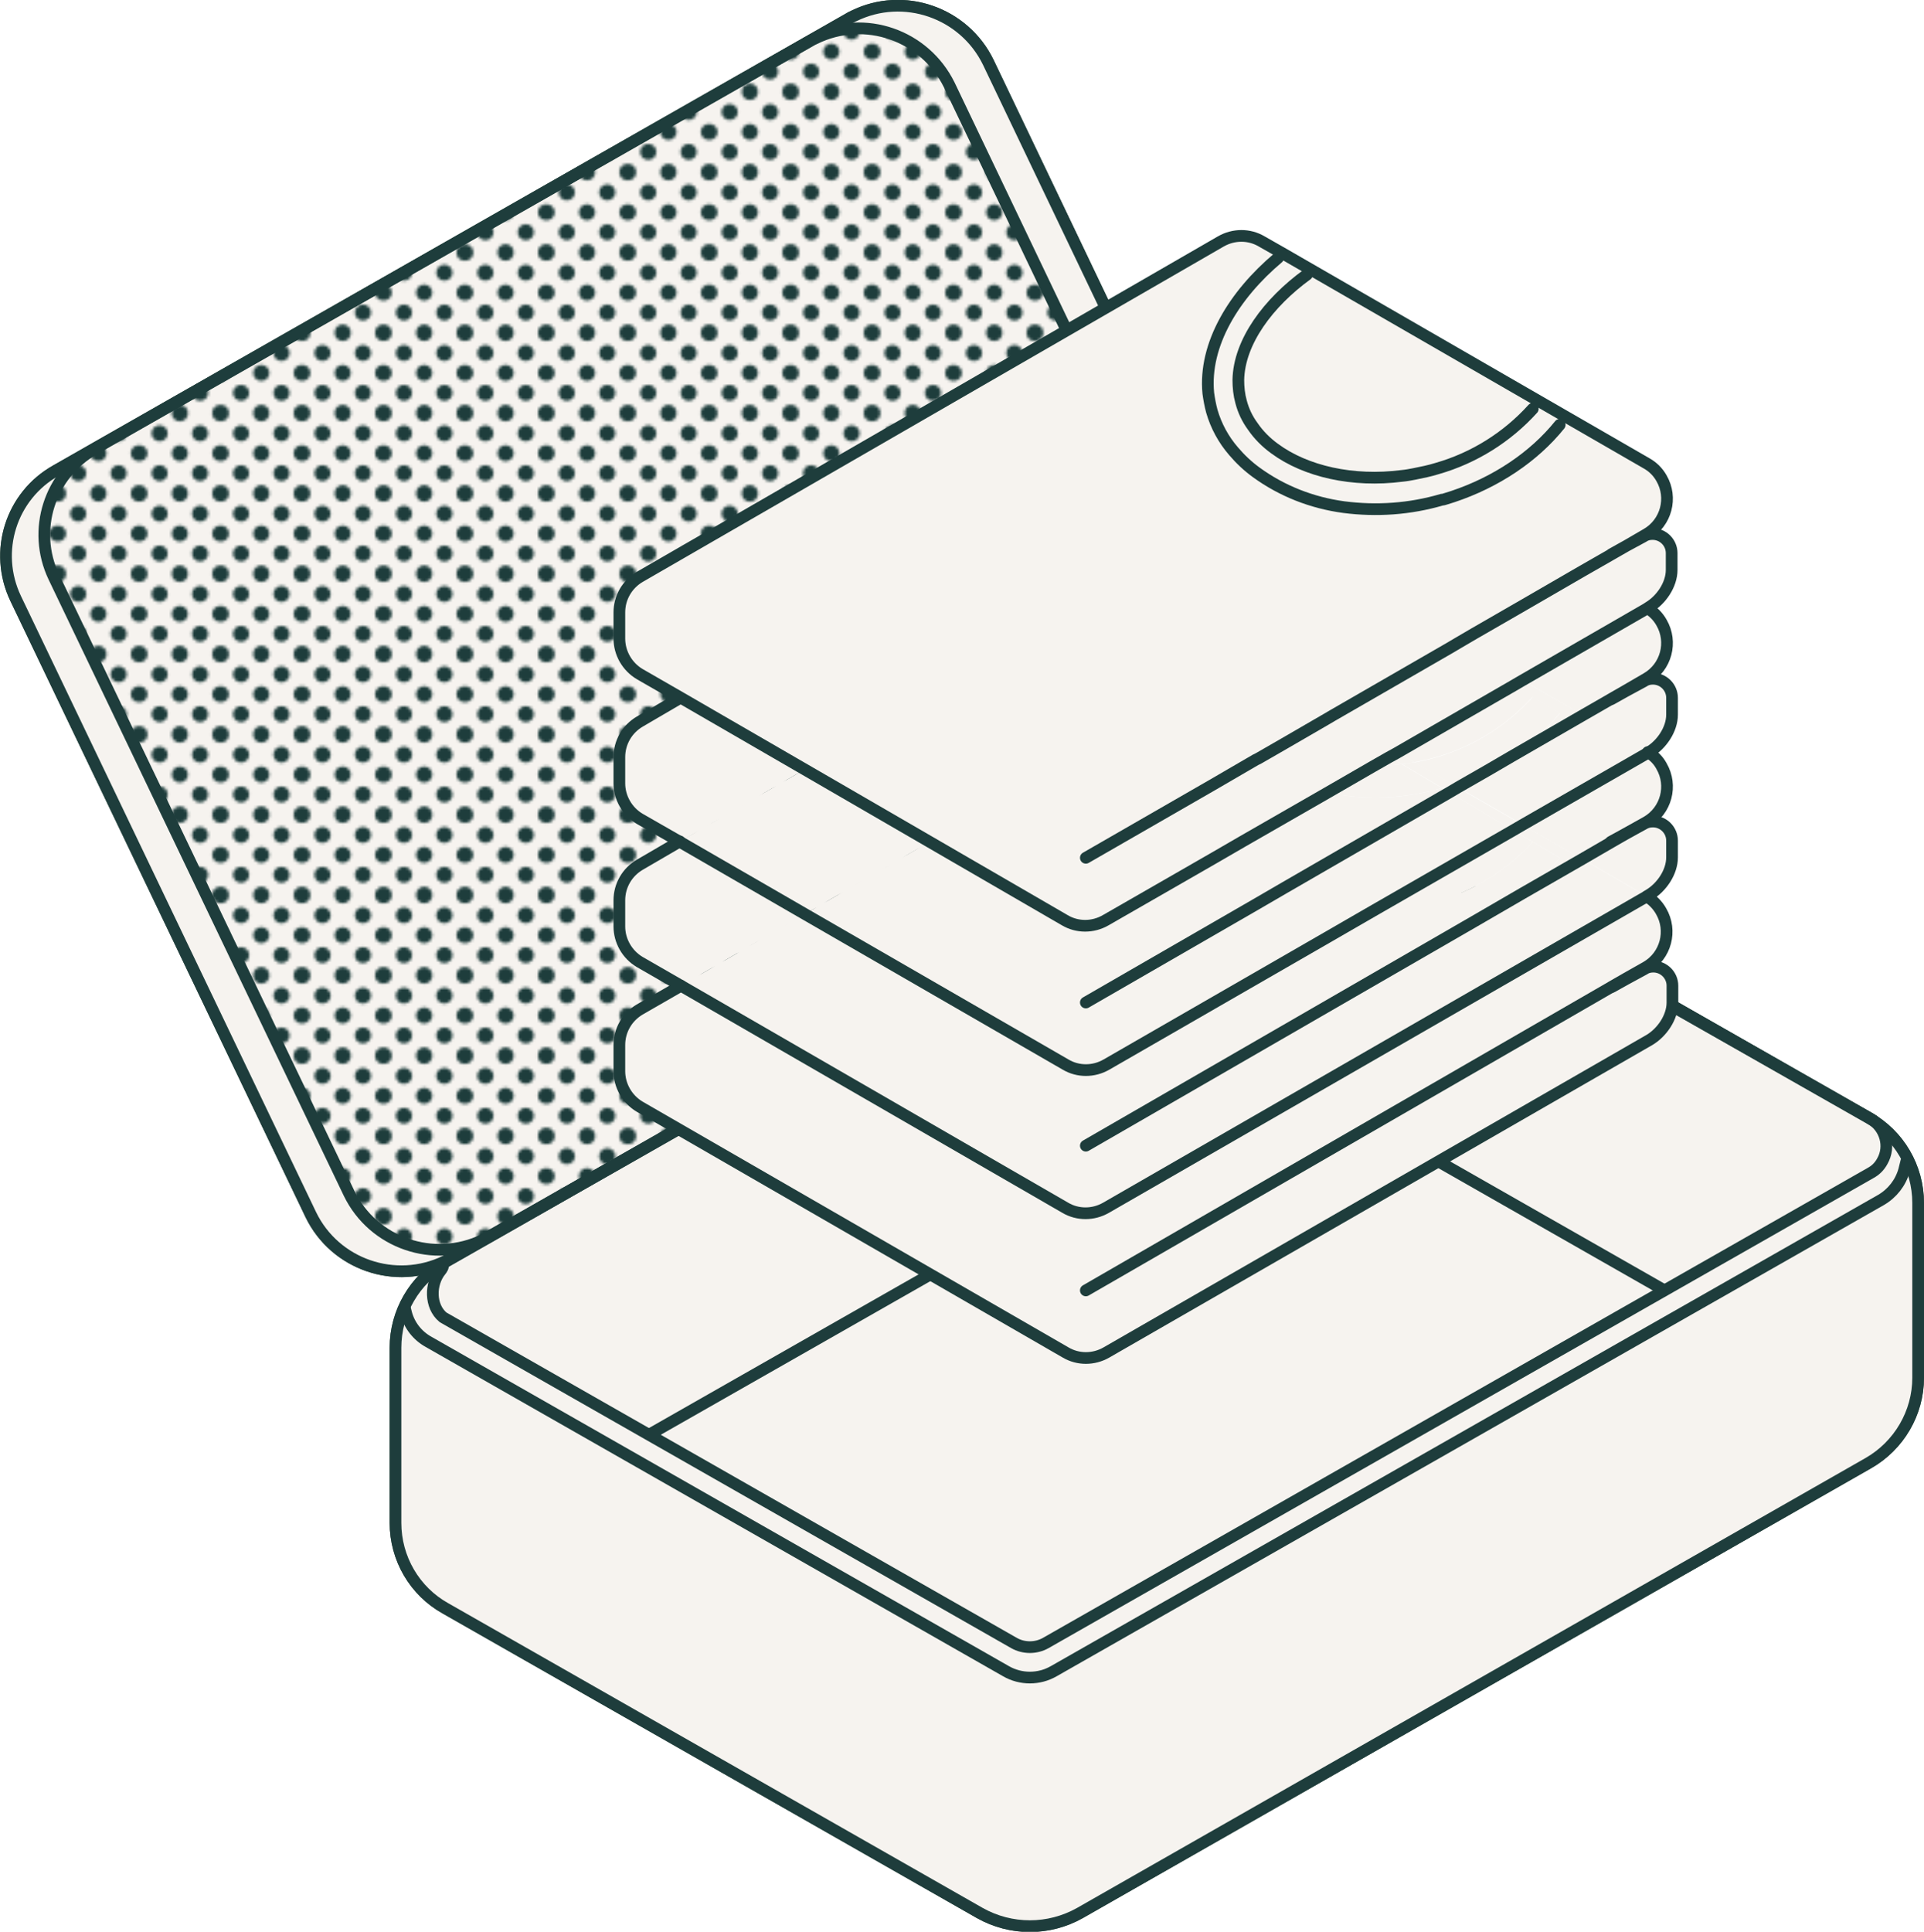 <?xml version="1.0" encoding="utf-8"?>
<!-- Generator: Adobe Illustrator 24.1.2, SVG Export Plug-In . SVG Version: 6.00 Build 0)  -->
<svg version="1.1" id="Layer_1" xmlns="http://www.w3.org/2000/svg" xmlns:xlink="http://www.w3.org/1999/xlink" x="0px" y="0px"
	 viewBox="0 0 493.3 495.2" style="enable-background:new 0 0 493.3 495.2;" xml:space="preserve">
<style type="text/css">
	.st0{fill:none;}
	.st1{fill:#1E3D3C;}
	.st2{fill:#FCF6EF;stroke:#485F4D;stroke-width:3;stroke-miterlimit:10;}
	.st3{fill:none;stroke:#485F4D;stroke-width:3;stroke-miterlimit:10;}
	.st4{fill:url(#SVGID_1_);stroke:#485F4D;stroke-width:3;stroke-miterlimit:10;}
	.st5{fill:#F6F3EF;stroke:#1E3D3C;stroke-width:3;stroke-miterlimit:10;}
	.st6{fill:none;stroke:#1E3D3C;stroke-width:3;stroke-miterlimit:10;}
	.st7{fill:url(#SVGID_2_);stroke:#1E3D3C;stroke-width:3;stroke-miterlimit:10;}
	.st8{fill:#F6F3EF;}
	.st9{fill:none;stroke:#1E3D3C;stroke-width:3;stroke-linecap:round;stroke-miterlimit:10;}
	.st10{fill:#F6F3EF;stroke:#1E3D3C;stroke-width:3;stroke-linecap:round;stroke-miterlimit:10;}
</style>
<pattern  y="495.2" width="28.8" height="28.8" patternUnits="userSpaceOnUse" id="_10_dpi_40_" viewBox="2.9 -31.7 28.8 28.8" style="overflow:visible;">
	<g>
		<rect x="2.9" y="-31.7" class="st0" width="28.8" height="28.8"/>
		<rect x="2.9" y="-31.7" class="st0" width="28.8" height="28.8"/>
		<path class="st1" d="M31.7-34.6c1.6,0,2.9,1.3,2.9,2.9s-1.3,2.9-2.9,2.9s-2.9-1.3-2.9-2.9S30.1-34.6,31.7-34.6L31.7-34.6z"/>
		<path class="st1" d="M17.3-34.6c1.6,0,2.9,1.3,2.9,2.9s-1.3,2.9-2.9,2.9s-2.9-1.3-2.9-2.9S15.7-34.6,17.3-34.6L17.3-34.6z"/>
		<path class="st1" d="M31.7-20.2c1.6,0,2.9,1.3,2.9,2.9s-1.3,2.9-2.9,2.9s-2.9-1.3-2.9-2.9S30.1-20.2,31.7-20.2
			C31.7-20.2,31.7-20.2,31.7-20.2z"/>
		<path class="st1" d="M17.3-20.2c1.6,0,2.9,1.3,2.9,2.9s-1.3,2.9-2.9,2.9s-2.9-1.3-2.9-2.9S15.7-20.2,17.3-20.2L17.3-20.2z"/>
		<path class="st1" d="M10.1-27.4c1.6,0,2.9,1.3,2.9,2.9c0,1.6-1.3,2.9-2.9,2.9s-2.9-1.3-2.9-2.9c0,0,0,0,0,0
			C7.2-26.1,8.5-27.4,10.1-27.4z"/>
		<path class="st1" d="M24.5-27.4c1.6,0,2.9,1.3,2.9,2.9s-1.3,2.9-2.9,2.9s-2.9-1.3-2.9-2.9S22.9-27.4,24.5-27.4L24.5-27.4z"/>
		<path class="st1" d="M10.1-13c1.6,0,2.9,1.3,2.9,2.9c0,1.6-1.3,2.9-2.9,2.9c-1.6,0-2.9-1.3-2.9-2.9c0,0,0,0,0,0
			C7.2-11.7,8.5-13,10.1-13z"/>
		<path class="st1" d="M24.5-13c1.6,0,2.9,1.3,2.9,2.9s-1.3,2.9-2.9,2.9s-2.9-1.3-2.9-2.9S22.9-13,24.5-13C24.5-13,24.5-13,24.5-13z
			"/>
		<path class="st1" d="M2.9-34.6c1.6,0,2.9,1.3,2.9,2.9c0,0,0,0,0,0c0,1.6-1.3,2.9-2.9,2.9S0-30.1,0-31.7S1.3-34.6,2.9-34.6z"/>
		<path class="st1" d="M2.9-20.2c1.6,0,2.9,1.3,2.9,2.9v0c0,1.6-1.3,2.9-2.9,2.9S0-15.7,0-17.3S1.3-20.2,2.9-20.2z"/>
		<path class="st1" d="M31.7-5.8c1.6,0,2.9,1.3,2.9,2.9c0,0,0,0,0,0c0,1.6-1.3,2.9-2.9,2.9s-2.9-1.3-2.9-2.9S30.1-5.8,31.7-5.8z"/>
		<path class="st1" d="M17.3-5.8c1.6,0,2.9,1.3,2.9,2.9c0,0,0,0,0,0c0,1.6-1.3,2.9-2.9,2.9s-2.9-1.3-2.9-2.9S15.7-5.8,17.3-5.8z"/>
		<path class="st1" d="M2.9-5.8c1.6,0,2.9,1.3,2.9,2.9c0,0,0,0,0,0C5.8-1.3,4.5,0,2.9,0c0,0,0,0,0,0C1.3,0,0-1.3,0-2.9c0,0,0,0,0,0
			C0-4.5,1.3-5.8,2.9-5.8C2.9-5.8,2.9-5.8,2.9-5.8z"/>
	</g>
</pattern>
<g id="Layer_2_1_">
	<g id="open">
		<path class="st2" d="M329,174.1L253.4,16c-6.2-12.8-21.7-18.2-34.5-11.9c-0.5,0.2-1,0.5-1.5,0.8l-203,115.7
			C2.8,127.1-1.7,141.4,4,153.4l75.7,158c6.2,12.8,21.7,18.1,34.5,11.9c0.5-0.2,1-0.5,1.5-0.8l202.9-115.6
			C330.1,200.4,334.7,186.1,329,174.1z"/>
		<path class="st2" d="M276.9,490.4L479,375.1c7.9-4.5,12.8-12.9,12.8-21.9v-44.8c0-9.1-4.9-17.5-12.8-21.9l-137.2-78
			c-7.9-4.5-17.7-4.5-25.6,0l-202,115c-7.9,4.5-12.8,12.9-12.8,22v44.9c0,9.1,4.9,17.5,12.8,21.9l137,78.1
			C259.2,494.9,268.9,494.9,276.9,490.4z"/>
		<path class="st3" d="M113.6,323.8l202.7-115.5c8-4.5,17.7-4.5,25.7,0l137.6,78.5c3.8,2.2,5.2,7.1,3,10.9c-0.7,1.3-1.7,2.3-3,3
			L268.1,421.2c-2.5,1.4-5.6,1.4-8.1,0l-146.4-83.5c-3.4-2.8-3.4-8.6-0.6-12C113.3,325.3,113.7,324.9,113.6,323.8z"/>
		<pattern  id="SVGID_1_" xlink:href="#_10_dpi_40_" patternTransform="matrix(0.72 0 0 -0.71 -1196.189 -13337.959)">
		</pattern>
		<path class="st4" d="M319,179.9L243.4,21.8C237.1,9,221.7,3.6,208.9,9.9c-0.5,0.2-1,0.5-1.5,0.8L24.2,115.1
			c-11.5,6.5-16.1,20.8-10.4,32.8l75.7,158c6.2,12.8,21.7,18.1,34.5,11.9c0.5-0.2,1-0.5,1.5-0.8l183.1-104.4
			C320.1,206.1,324.7,191.8,319,179.9z"/>
		<path class="st3" d="M166.4,367.8l149.9-85.4c7.9-4.5,17.7-4.5,25.6,0l84.7,48.3"/>
		<path class="st3" d="M103.7,334.9l0.4,1.6c0.8,3.2,2.9,5.9,5.8,7.5l148,84.4c3.8,2.2,8.5,2.2,12.3,0l212.1-120.8
			c2.9-1.7,5-4.4,5.9-7.6l0.8-3.2"/>
		<path class="st5" d="M329,174.1L253.4,16c-6.2-12.8-21.7-18.2-34.5-11.9c-0.5,0.2-1,0.5-1.5,0.8l-203,115.7
			C2.8,127.1-1.7,141.4,4,153.4l75.7,158c6.2,12.8,21.7,18.1,34.5,11.9c0.5-0.2,1-0.5,1.5-0.8l202.9-115.6
			C330.1,200.4,334.7,186.1,329,174.1z"/>
		<path class="st5" d="M276.9,490.4L479,375.1c7.9-4.5,12.8-12.9,12.8-21.9v-44.8c0-9.1-4.9-17.5-12.8-21.9l-137.2-78
			c-7.9-4.5-17.7-4.5-25.6,0l-202,115c-7.9,4.5-12.8,12.9-12.8,22v44.9c0,9.1,4.9,17.5,12.8,21.9l137,78.1
			C259.2,494.9,268.9,494.9,276.9,490.4z"/>
		<path class="st6" d="M113.6,323.8l202.7-115.5c8-4.5,17.7-4.5,25.7,0l137.6,78.5c3.8,2.2,5.2,7.1,3,10.9c-0.7,1.3-1.7,2.3-3,3
			L268.1,421.2c-2.5,1.4-5.6,1.4-8.1,0l-146.4-83.5c-3.4-2.8-3.4-8.6-0.6-12C113.3,325.3,113.7,324.9,113.6,323.8z"/>
		<pattern  id="SVGID_2_" xlink:href="#_10_dpi_40_" patternTransform="matrix(0.72 0 0 -0.71 -1196.189 -13337.959)">
		</pattern>
		<path class="st7" d="M319,179.9L243.4,21.8C237.1,9,221.7,3.6,208.9,9.9c-0.5,0.2-1,0.5-1.5,0.8L24.2,115.1
			c-11.5,6.5-16.1,20.8-10.4,32.8l75.7,158c6.2,12.8,21.7,18.1,34.5,11.9c0.5-0.2,1-0.5,1.5-0.8l183.1-104.4
			C320.1,206.1,324.7,191.8,319,179.9z"/>
		<path class="st6" d="M166.4,367.8l149.9-85.4c7.9-4.5,17.7-4.5,25.6,0l84.7,48.3"/>
		<path class="st6" d="M103.7,334.9l0.4,1.6c0.8,3.2,2.9,5.9,5.8,7.5l148,84.4c3.8,2.2,8.5,2.2,12.3,0l212.1-120.8
			c2.9-1.7,5-4.4,5.9-7.6l0.8-3.2"/>
	</g>
	<g id="object">
		<path class="st8" d="M428.7,252.6v4.4c0,3.7-2.7,7.7-5.9,9.6l-139.2,80.1c-3.2,1.9-7.2,1.9-10.5,0l-109.1-63
			c-3.2-1.9-5.2-5.3-5.2-9.1v-6.7c0-3.7,2-7.2,5.2-9.1l10.6-6.1l98.5,56.9c3.2,1.9,7.2,1.9,10.5,0l138.6-79.8
			c5,2.9,6.6,9.4,3.7,14.4c-0.9,1.6-2.2,2.8-3.8,3.7l-5.3,3l-3.6,2l-134.8,77.9l138.4-79.9l4.6-2.5c2.3-1.4,5.3-0.6,6.7,1.8
			C428.5,250.9,428.7,251.8,428.7,252.6z"/>
		<path class="st8" d="M428.7,215.5v4.3c0,3.8-2.7,7.7-5.9,9.6l-0.6,0.4l-0.1-0.1l-16.4-9.5l11.2-6.5l4.6-2.5
			c2.3-1.4,5.3-0.6,6.7,1.8C428.5,213.8,428.7,214.7,428.7,215.5z"/>
		<path class="st8" d="M428.7,178.8v4.3c0,3.7-2.7,7.7-5.9,9.6l-0.3,0.2c-0.1-0.1-0.3-0.2-0.4-0.2l-16.1-9.3l10.6-6.1l4.8-2.6
			c2.4-1.3,5.3-0.5,6.7,1.9C428.5,177.1,428.7,177.9,428.7,178.8z"/>
		<path class="st8" d="M428.7,141.6v4.4c0,3.8-2.7,7.7-5.9,9.6l-0.6,0.4l-0.1-0.1l-16.4-9.5l11-6.3l4.8-2.6c2.4-1.3,5.3-0.5,6.7,1.9
			C428.5,140,428.7,140.8,428.7,141.6z"/>
		<path class="st8" d="M422.1,118.7c5,2.9,6.7,9.3,3.8,14.3c-0.9,1.6-2.2,2.9-3.8,3.8l-5.5,3.2l-3.4,1.9l-7.6,4.4l-33-19
			c11.1-3.7,20.7-10.1,27.4-18.4l-6.9-4.1l-57.8-34.3l-7.5-4.4l0.8-1.3L422.1,118.7z"/>
		<path class="st8" d="M422.1,155.9c5,2.9,6.7,9.3,3.7,14.3c-0.9,1.6-2.2,2.9-3.8,3.8l-5.5,3.2l-3.4,1.9l-7.3,4.2l-15.6-9
			L422.1,155.9z"/>
		<path class="st8" d="M422.5,192.8c4.9,3.1,6.3,9.6,3.2,14.5c-0.9,1.4-2.1,2.6-3.6,3.5l-5.3,3l-3.7,2l-7.6,4.4l-15.3-8.8
			L422.5,192.8z"/>
		<path class="st8" d="M422.5,192.8l-32.2,18.5l-16.5-9.5l7.5-4.3l0,0c2.1-1,4.1-2.2,6-3.5l18.7-10.8l16.1,9.3
			C422.2,192.7,422.3,192.8,422.5,192.8z"/>
		<path class="st8" d="M422.2,229.8l-138.6,79.8c-3.2,1.9-7.2,1.9-10.5,0l-98.5-56.9l31.8-18.4l66.7,38.5c3.2,1.9,7.2,1.9,10.5,0
			l56.6-32.6c1.4,0.3,2.9,0.6,4.4,0.8c8.7,1.2,17.6,0.5,26.1-2.1c2.3-0.7,4.5-1.5,6.8-2.4l-99,57.3l99.6-57.5
			c4.4-1.9,8.6-4.3,12.4-7.2l15.3-8.8L422.2,229.8L422.2,229.8z"/>
		<path class="st8" d="M422.1,155.9l-31.9,18.4l-16.5-9.5l4.1-2.4c4.4-1.9,8.6-4.3,12.5-7.2l15.2-8.8L422.1,155.9L422.1,155.9z"/>
		<polygon class="st8" points="413.1,215.8 416.8,213.8 405.6,220.2 405.5,220.2 		"/>
		<polygon class="st8" points="416.8,250.9 278.4,330.8 413.1,252.9 		"/>
		<polygon class="st8" points="416.6,140.1 405.6,146.4 405.5,146.3 413.1,141.9 		"/>
		<polygon class="st8" points="416.6,177.2 406,183.3 405.9,183.3 413.1,179.1 		"/>
		<path class="st8" d="M406,183.3l-18.6,10.8c0.3-0.2,0.5-0.3,0.8-0.5L406,183.3L406,183.3z"/>
		<path class="st8" d="M405.9,183.3l-17.8,10.3c4.5-3,8.4-6.6,11.8-10.7l-6.9-4.1l-5.1-3l2.4-1.4L405.9,183.3z"/>
		<path class="st8" d="M405.6,220.2l-15.3,8.8l0.5-0.4L405.6,220.2L405.6,220.2z"/>
		<path class="st8" d="M405.6,146.4l-15.2,8.8c0.1-0.1,0.3-0.2,0.4-0.3L405.6,146.4L405.6,146.4z"/>
		<path class="st8" d="M405.5,146.3l-14.7,8.5c3.4-2.5,6.4-5.5,9-8.8l-6.9-4.1l-23.2-13.8c0.3-0.1,0.6-0.2,0.9-0.2
			c0.6-0.2,1.3-0.4,1.9-0.6L405.5,146.3z"/>
		<path class="st8" d="M405.5,220.2l-14.7,8.5c3.4-2.5,6.4-5.5,9.1-8.8l-6.9-4.1l-5.1-3l2.4-1.4L405.5,220.2z"/>
		<path class="st8" d="M393,104.8l6.9,4.1c-6.6,8.2-16.3,14.7-27.4,18.4l-10-5.7c2-0.4,3.9-0.8,5.9-1.4
			C377.9,117.4,386.4,112.1,393,104.8z"/>
		<path class="st8" d="M393,141.9l6.9,4.1c-2.7,3.3-5.7,6.2-9,8.8l-13.4,7.8c-1.5,0.6-3,1.2-4.5,1.7l-9.9-5.7
			c1.8-0.3,3.6-0.8,5.4-1.3C377.9,154.6,386.4,149.2,393,141.9z"/>
		<path class="st8" d="M393,178.7l6.9,4.1c-3.4,4.2-7.4,7.8-11.8,10.7l-7.5,4.4c-2.6,1.3-5.3,2.4-8,3.3l-10-5.7
			c2-0.4,3.9-0.8,5.9-1.4C377.9,191.3,386.4,186,393,178.7z"/>
		<path class="st8" d="M393,215.8l6.9,4.1c-2.7,3.3-5.7,6.2-9.1,8.8l-13.5,7.8c-2.2,0.9-4.5,1.7-6.8,2.4c-8.4,2.6-17.3,3.3-26.1,2.1
			c-1.5-0.2-2.9-0.5-4.4-0.8l11.6-6.7c5.6,0,11.2-0.8,16.6-2.4C377.9,228.4,386.4,223.1,393,215.8z"/>
		<path class="st8" d="M387.9,212.8l5.1,3c-6.6,7.3-15.1,12.6-24.5,15.3c-5.4,1.6-11,2.4-16.6,2.4L387.9,212.8L387.9,212.8z"/>
		<path class="st8" d="M335.2,70.5l57.8,34.3c-6.6,7.3-15.1,12.6-24.5,15.3c-1.9,0.6-3.9,1-5.9,1.4l-39.2-22.6
			c-1.8-1-3.8-1.5-5.9-1.4C317.8,87.8,325.2,77.8,335.2,70.5z"/>
		<path class="st8" d="M369.7,128.1l23.3,13.8c-6.6,7.3-15.1,12.6-24.5,15.3c-1.8,0.5-3.6,1-5.4,1.3l-39.7-22.9
			c-1.8-1-3.8-1.5-5.9-1.4c0.4-4.7,1.9-9.3,4.6-13.2c6.6,4.8,14.3,7.8,22.4,8.9C353,131.2,361.6,130.5,369.7,128.1z"/>
		<path class="st8" d="M387.9,175.6l5.1,3c-6.6,7.3-15.1,12.7-24.5,15.4c-1.9,0.6-3.9,1-5.9,1.4l-4.5-2.6L387.9,175.6z"/>
		<path class="st8" d="M377.5,162.6l13.4-7.8c-0.1,0.1-0.3,0.2-0.4,0.3l-12.5,7.2C377.8,162.4,377.6,162.5,377.5,162.6z"/>
		<path class="st8" d="M377.4,236.5l13.5-7.8l-0.5,0.4l-12.4,7.2L377.4,236.5z"/>
		<path class="st8" d="M377.9,162.4l12.5-7.2C386.6,158,382.4,160.5,377.9,162.4z"/>
		<path class="st8" d="M377.9,236.2l12.4-7.2C386.5,231.9,382.3,234.3,377.9,236.2z"/>
		<polygon class="st8" points="390.3,211.4 387.9,212.8 387.9,212.8 371.6,203.1 373.8,201.9 		"/>
		<polygon class="st8" points="373.8,164.8 390.3,174.3 387.9,175.6 371.6,166 		"/>
		<path class="st8" d="M388.1,193.5c-0.2,0.2-0.5,0.4-0.8,0.5l-6,3.5l0,0l-0.7,0.3L388.1,193.5z"/>
		<polygon class="st8" points="387.9,175.6 358.1,192.8 341.6,183.3 371.6,166 		"/>
		<path class="st8" d="M371.6,203.1l16.2,9.6l-36,20.7c-8.6-0.1-16.5-2.1-22.7-5.9L371.6,203.1z"/>
		<path class="st8" d="M387.4,194.1c-1.9,1.3-3.9,2.4-6,3.5L387.4,194.1z"/>
		<path class="st8" d="M381.3,197.6l-7.5,4.3h0l6.8-4L381.3,197.6z"/>
		<path class="st8" d="M380.6,197.9l-6.8,4l-1.2-0.7C375.3,200.3,378,199.2,380.6,197.9z"/>
		<path class="st8" d="M377.9,162.4l-4.1,2.4h0l3.7-2.2C377.6,162.5,377.8,162.5,377.9,162.4z"/>
		<path class="st8" d="M377.9,236.2l-99.6,57.5l99-57.2L377.9,236.2z"/>
		<path class="st8" d="M377.5,162.6l-3.7,2.2l-0.8-0.4C374.5,163.8,376,163.2,377.5,162.6z"/>
		<polygon class="st8" points="373.7,201.8 373.8,201.9 371.6,203.1 371.6,203.1 		"/>
		<polygon class="st8" points="373.8,164.8 371.6,166 371.6,166 373.7,164.7 		"/>
		<path class="st8" d="M372.6,201.2l1.2,0.7l-2.2,1.3l-1.8-1.1l0.9-0.3C371.3,201.6,371.9,201.4,372.6,201.2z"/>
		<path class="st8" d="M373.7,164.7l-2.2,1.3l0,0l-1.4-0.8l0.5-0.1c0.8-0.2,1.6-0.5,2.3-0.7L373.7,164.7z"/>
		<path class="st8" d="M363.1,158.6l9.9,5.7c-0.8,0.3-1.5,0.5-2.3,0.7l-0.5,0.1l-10.2-6.1C361,159,362,158.8,363.1,158.6z"/>
		<path class="st8" d="M362.6,195.4l10,5.7c-0.6,0.2-1.3,0.4-1.9,0.6l-0.9,0.3l-10.3-6.1C360.5,195.8,361.5,195.6,362.6,195.4z"/>
		<path class="st8" d="M372.6,127.3c-0.6,0.2-1.3,0.4-1.9,0.6c-0.3,0.1-0.6,0.2-0.9,0.2l-10.3-6.1c1-0.1,2.1-0.3,3.2-0.5
			L372.6,127.3z"/>
		<path class="st8" d="M371.6,203.1L371.6,203.1l-42.4,24.5l0,0L371.6,203.1z"/>
		<polygon class="st8" points="371.6,166 341.6,183.3 341.6,183.3 371.6,166 371.6,166 		"/>
		<path class="st8" d="M369.8,202l1.8,1.1l-42.4,24.5c-4.8-2.7-8.5-7-10.5-12.1l21.6-12.4c1.4,0.3,2.9,0.6,4.3,0.8
			C353,205,361.6,204.4,369.8,202L369.8,202z"/>
		<path class="st8" d="M370.2,165.2l1.4,0.8l-30,17.3l-18.2-10.5c-1.8-1-3.8-1.5-5.9-1.4c0.3-4.8,1.9-9.3,4.5-13.3
			c6.7,4.8,14.4,7.9,22.6,9C353.2,168.3,361.9,167.6,370.2,165.2z"/>
		<path class="st8" d="M360,159.1l10.2,6.1L360,159.1L360,159.1z"/>
		<path class="st8" d="M360,159.1l10.2,6.1c-8.3,2.5-17,3.2-25.6,2c-8.2-1.1-15.9-4.2-22.6-9c1.4-2.2,2.9-4.2,4.7-6.1
			C334.7,158.1,347.1,160.9,360,159.1z"/>
		<polygon class="st8" points="359.4,195.9 369.8,202 369.8,202 		"/>
		<path class="st8" d="M359.4,195.9l10.3,6.1c-8.2,2.4-16.8,3-25.2,1.9c-1.5-0.2-2.9-0.5-4.3-0.8l11.6-6.7
			C354.4,196.4,356.9,196.2,359.4,195.9z"/>
		<path class="st8" d="M359.4,122l10.3,6.1c-8.2,2.4-16.7,3-25.2,1.9c-8.1-1.1-15.8-4.1-22.4-8.9c1.4-2.2,3-4.2,4.7-6.1
			C334.8,121,346.9,123.6,359.4,122L359.4,122z"/>
		<path class="st8" d="M323.4,135.7l39.7,22.9c-1,0.2-2.1,0.4-3.1,0.5l-24.8-14.7l-7.5-4.4c-2.4,1.9-4.6,4.1-6.6,6.3
			c-1.3-1.8-2.3-3.9-2.9-6.1c-0.5-1.9-0.8-3.9-0.7-5.9C319.6,134.2,321.6,134.7,323.4,135.7z"/>
		<path class="st8" d="M358.1,192.8l4.5,2.6c-1.1,0.2-2.1,0.4-3.2,0.5l-3.3-2L358.1,192.8z"/>
		<path class="st8" d="M323.4,98.9l39.2,22.6c-1,0.2-2.1,0.4-3.2,0.5l0,0l-24.3-14.4l-7.5-4.4c-2.3,1.9-4.5,4-6.5,6.2
			c-1.4-1.9-2.4-4-3-6.3c-0.5-1.8-0.7-3.7-0.7-5.6C319.6,97.4,321.6,97.9,323.4,98.9z"/>
		<path class="st8" d="M360,159.1L360,159.1l-24.8-14.7L360,159.1z"/>
		<path class="st8" d="M335.2,144.4l24.8,14.7c-12.8,1.8-25.2-1-33.3-7.1C329.3,149.2,332.1,146.6,335.2,144.4z"/>
		<path class="st8" d="M356.1,193.9l3.3,2c-2.5,0.3-5,0.5-7.6,0.4L356.1,193.9z"/>
		<path class="st8" d="M335.2,107.7l24.3,14.3c-12.5,1.6-24.6-1.1-32.6-7C329.4,112.3,332.2,109.8,335.2,107.7z"/>
		<polygon class="st8" points="358.1,192.8 356.1,193.9 339.9,184.3 339.9,184.3 341.6,183.3 		"/>
		<path class="st8" d="M356.1,193.9l-4.2,2.4c-8.6-0.1-16.5-2.1-22.7-5.9l10.7-6.2L356.1,193.9z"/>
		<path class="st8" d="M351.9,196.4l-11.6,6.7c-6.5-1.4-12.7-4.2-18.1-8.1c0.1-0.2,0.3-0.4,0.5-0.7l6.6-3.8
			C335.3,194.2,343.3,196.3,351.9,196.4z"/>
		<path class="st8" d="M351.9,233.5l-11.6,6.7c-6.7-1.4-12.9-4.3-18.4-8.3l7.4-4.3C335.3,231.4,343.3,233.4,351.9,233.5z"/>
		<polygon class="st8" points="341.6,183.3 339.9,184.3 339.9,184.3 341.6,183.3 		"/>
		<path class="st8" d="M323.4,172.8l18.2,10.5l-1.7,1l-4.7-2.8l-7.5-4.4c-2.3,1.9-4.5,4-6.5,6.2c-1.4-1.9-2.4-4-3-6.3
			c-0.5-1.8-0.7-3.7-0.7-5.6C319.6,171.3,321.6,171.8,323.4,172.8z"/>
		<path class="st8" d="M340.2,203.1l-21.6,12.4c-0.2-0.5-0.3-0.9-0.4-1.4c-1.8-6.3,0-13,3.9-19.1
			C327.5,198.9,333.7,201.7,340.2,203.1z"/>
		<path class="st8" d="M340.2,240.2l-56.6,32.6c-3.2,1.9-7.2,1.9-10.5,0l-66.7-38.5l32.1-18.6l34.6,20c3.2,1.9,7.2,1.9,10.5,0
			l28.2-16.2c2.2,4.9,5.7,9.2,10,12.4L278.4,257l43.5-25.1C327.3,235.9,333.6,238.8,340.2,240.2z"/>
		<path class="st8" d="M339.9,184.3L339.9,184.3l-10.7,6.2l0,0L339.9,184.3L339.9,184.3z"/>
		<path class="st8" d="M339.9,184.3l-10.7,6.2c-0.8-0.5-1.6-1-2.3-1.6c2.5-2.7,5.3-5.2,8.3-7.4L339.9,184.3z"/>
		<path class="st8" d="M327.7,66.1l7.5,4.4c-9.9,7.3-17.4,17.3-17.6,27c-1.6,0.1-3.2,0.6-4.6,1.4l-3.1,1.8
			C308.6,88.2,316.4,75.5,327.7,66.1z"/>
		<path class="st8" d="M327.7,103.2l7.5,4.4c-3,2.2-5.8,4.7-8.3,7.4c-2.2-1.6-4.1-3.5-5.6-5.7C323.2,107.2,325.4,105.1,327.7,103.2z
			"/>
		<path class="st8" d="M327.7,140l7.5,4.4c-3.1,2.3-5.9,4.8-8.5,7.6c-2.1-1.6-4-3.5-5.6-5.7C323.1,144.1,325.3,141.9,327.7,140z"/>
		<path class="st8" d="M327.7,177.1l7.5,4.4c-3,2.2-5.8,4.7-8.3,7.4c-2.2-1.6-4.1-3.5-5.6-5.7C323.2,181.1,325.4,179,327.7,177.1z"
			/>
		<path class="st8" d="M329.2,190.5L329.2,190.5l-6.6,3.8c0,0,0,0,0-0.1L329.2,190.5z"/>
		<path class="st8" d="M329.2,227.6L329.2,227.6l-7.4,4.3l0,0L329.2,227.6z"/>
		<path class="st8" d="M329.2,190.5l-6.6,3.8c1.3-1.9,2.7-3.7,4.2-5.4C327.6,189.5,328.4,190,329.2,190.5z"/>
		<path class="st8" d="M329.2,227.6l-7.4,4.3c-4.3-3.2-7.8-7.5-10-12.4l6.9-4C320.7,220.6,324.4,224.9,329.2,227.6z"/>
		<path class="st8" d="M328.5,64.8l-0.8,1.3c-11.3,9.4-19.1,22.1-17.9,34.7l-135.2,78l-10.6-6.1c-3.2-1.9-5.2-5.3-5.2-9.1v-6.7
			c0-3.7,2-7.2,5.2-9.1l149-86c3.2-1.9,7.2-1.9,10.5,0L328.5,64.8z"/>
		<path class="st8" d="M326.8,188.9c-1.5,1.7-3,3.5-4.2,5.4l-0.8,0.5c-2-1.5-3.9-3.3-5.5-5.2c1.5-2.2,3.2-4.3,5-6.3
			C322.8,185.4,324.7,187.3,326.8,188.9z"/>
		<path class="st8" d="M322.6,194.3C322.6,194.3,322.6,194.3,322.6,194.3l-0.8,0.5l0,0L322.6,194.3z"/>
		<path class="st8" d="M321.8,194.8l0.8-0.4c-0.2,0.2-0.3,0.4-0.5,0.7L321.8,194.8z"/>
		<path class="st8" d="M326.8,115.1c-1.7,1.9-3.3,3.9-4.7,6.1c-2.2-1.6-4.1-3.4-5.8-5.4c1.5-2.2,3.2-4.3,5-6.3
			C322.8,111.6,324.7,113.5,326.8,115.1z"/>
		<path class="st8" d="M326.6,152c-1.7,1.9-3.3,3.9-4.7,6.1c-2.1-1.6-4.1-3.4-5.8-5.5c1.5-2.2,3.1-4.4,5-6.4
			C322.6,148.5,324.5,150.4,326.6,152z"/>
		<path class="st8" d="M321.8,194.8l0.3,0.2c-3.9,6.2-5.7,12.8-3.9,19.1c0.1,0.5,0.3,0.9,0.4,1.4l-6.9,4c-0.4-1-0.8-2-1.1-3.1
			c-1.4-5-1.3-10.3,0.2-15.3L321.8,194.8z"/>
		<path class="st8" d="M321.8,194.8l-11,6.4l0,0L321.8,194.8L321.8,194.8z"/>
		<path class="st8" d="M321.8,231.9L278.4,257L321.8,231.9L321.8,231.9z"/>
		<path class="st8" d="M321.8,194.8l-11,6.3c1.2-4.1,3-8,5.5-11.5C317.9,191.5,319.8,193.2,321.8,194.8z"/>
		<path class="st8" d="M318.2,103.1c0.6,2.2,1.6,4.4,3,6.3c-1.8,2-3.5,4.1-5,6.3c-2.6-3-4.5-6.5-5.6-10.3c-0.4-1.5-0.7-3.1-0.9-4.6
			l3.1-1.8c1.4-0.8,3-1.3,4.6-1.4C317.4,99.4,317.7,101.3,318.2,103.1z"/>
		<path class="st8" d="M318.2,140.2c0.6,2.2,1.6,4.2,2.9,6.1c-1.8,2-3.5,4.1-5,6.4c-2.5-3-4.4-6.4-5.5-10.1c-0.5-1.6-0.8-3.3-0.9-5
			l3.2-1.8c1.4-0.8,3-1.3,4.6-1.4C317.4,136.3,317.7,138.3,318.2,140.2z"/>
		<path class="st8" d="M318.2,177c0.6,2.2,1.6,4.4,3,6.3c-1.8,2-3.5,4.1-5,6.3c-2.6-3-4.5-6.5-5.6-10.3c-0.4-1.5-0.7-3.1-0.9-4.6
			l3.1-1.8c1.4-0.8,3-1.3,4.6-1.4C317.4,173.3,317.7,175.2,318.2,177z"/>
		<path class="st8" d="M322.1,121.1c-2.7,3.9-4.2,8.5-4.6,13.2c-1.6,0.1-3.2,0.6-4.6,1.4l-3.2,1.8c-0.6-7.5,2-15,6.5-21.8
			C318,117.7,320,119.6,322.1,121.1z"/>
		<path class="st8" d="M322,158.1c-2.6,4-4.2,8.5-4.4,13.3c-1.6,0.1-3.2,0.6-4.6,1.4l-3.1,1.8c-0.7-7.5,1.8-15.1,6.4-22
			C317.9,154.7,319.8,156.5,322,158.1z"/>
		<path class="st8" d="M311.8,219.5l-28.2,16.2c-3.2,1.9-7.2,1.9-10.5,0l-34.6-20l71.2-41.1c0.2,1.6,0.4,3.1,0.9,4.6
			c1.1,3.8,3,7.3,5.6,10.3c-2.4,3.5-4.3,7.4-5.5,11.5l-32.5,18.8l32.5-18.7c-1.5,5-1.5,10.3-0.2,15.3
			C310.9,217.4,311.3,218.4,311.8,219.5z"/>
		<path class="st8" d="M310.6,105.4c1.1,3.8,3,7.3,5.6,10.3c-4.6,6.8-7.1,14.4-6.5,21.8l-103.3,59.7l-31.8-18.4l135.2-78
			C309.9,102.3,310.2,103.9,310.6,105.4z"/>
		<path class="st8" d="M310.6,142.5c1.1,3.7,3,7.2,5.5,10.1c-4.6,6.9-7.1,14.5-6.4,22l-71.2,41.1l-32.1-18.6l103.3-59.7
			C309.9,139.2,310.2,140.9,310.6,142.5z"/>
		<path class="st8" d="M310.8,201.1L310.8,201.1l-32.5,18.7L310.8,201.1z"/>
		<polygon class="st8" points="238.6,215.7 206.4,234.3 174.3,215.7 206.4,197.2 		"/>
		<path class="st8" d="M206.4,234.3l-31.8,18.4l-10.6-6.1c-3.2-1.9-5.2-5.3-5.2-9.1v-6.7c0-3.7,2-7.2,5.2-9.1l10.3-6L206.4,234.3z"
			/>
		<path class="st8" d="M206.4,197.2l-32.1,18.6l-10.3-5.9c-3.2-1.9-5.2-5.3-5.2-9.1V194c0-3.7,2-7.2,5.2-9.1l10.6-6.1L206.4,197.2z"
			/>
		<path class="st9" d="M174.6,252.7l-10.6,6.1c-3.2,1.9-5.2,5.3-5.2,9.1v6.7c0,3.7,2,7.2,5.2,9.1l109.2,63c3.2,1.9,7.2,1.9,10.5,0
			l139.2-80.1c3.2-1.9,5.9-5.8,5.9-9.6v-4.3c0-2.7-2.2-4.9-4.9-4.9c-0.9,0-1.7,0.2-2.4,0.7l-4.6,2.5l-3.6,2"/>
		<path class="st9" d="M278.4,330.8l138.4-79.9l5.3-3c5-2.9,6.7-9.3,3.8-14.3c-0.9-1.6-2.2-2.9-3.7-3.8"/>
		<path class="st9" d="M174.3,215.7l-10.3,6c-3.2,1.9-5.2,5.3-5.2,9.1v6.7c0,3.7,2,7.2,5.2,9.1l10.6,6.1l98.5,56.9
			c3.2,1.9,7.2,1.9,10.5,0l138.6-79.8l0.6-0.4c3.2-1.9,5.9-5.8,5.9-9.6v-4.3c0-2.7-2.2-4.9-4.9-4.9c-0.9,0-1.7,0.2-2.5,0.7l-4.6,2.5
			l-3.7,2"/>
		<path class="st9" d="M278.4,293.7l99.6-57.5l12.4-7.2l15.3-8.8l11.2-6.5l5.3-3c5-2.9,6.7-9.3,3.8-14.3c-0.8-1.5-2-2.7-3.5-3.6"/>
		<path class="st9" d="M174.6,178.8l-10.6,6.2c-3.2,1.9-5.2,5.3-5.2,9.1v6.7c0,3.7,2,7.2,5.2,9.1l10.3,5.9l32.2,18.6l66.7,38.5
			c3.2,1.9,7.2,1.9,10.5,0l56.6-32.6l11.6-6.7l36-20.7l0,0l2.4-1.4l32.2-18.5l0.3-0.2c3.2-1.9,5.9-5.8,5.9-9.6v-4.3
			c0-2.7-2.2-4.9-4.9-4.9c-0.9,0-1.7,0.2-2.4,0.7l-4.8,2.6l-3.4,1.9"/>
		<path class="st9" d="M278.4,257l43.5-25.1l7.4-4.3l42.4-24.5l2.2-1.3l7.5-4.3l0,0l6-3.5l18.7-10.8l10.6-6.1l5.5-3.2
			c5-2.9,6.7-9.3,3.8-14.3c-0.9-1.6-2.2-2.9-3.8-3.8"/>
		<path class="st10" d="M278.4,219.9l32.5-18.7l11-6.4l0.8-0.4l6.6-3.8l10.7-6.2l0,0l1.7-1l30-17.3l2.2-1.3l4.1-2.4l12.5-7.2
			l15.2-8.8l11-6.3l5.5-3.2c5-2.9,6.7-9.3,3.8-14.3c-0.9-1.6-2.2-2.9-3.8-3.8l-93.6-54l-5.1-2.9c-3.2-1.9-7.2-1.9-10.5,0l-149,86
			c-3.2,1.9-5.2,5.3-5.2,9.1v6.7c0,3.7,2,7.2,5.2,9.1l10.6,6.1l31.8,18.4l32.1,18.6l34.5,20c3.2,1.9,7.2,1.9,10.5,0l28.2-16.2l6.9-4
			l21.6-12.4l11.6-6.7l4.2-2.4l2-1.1l29.8-17.2l2.4-1.4l31.9-18.4l0.6-0.4c3.2-1.9,5.9-5.8,5.9-9.6v-4.3c0-2.7-2.2-4.9-4.9-4.9
			c-0.9,0-1.7,0.2-2.4,0.7l-4.8,2.6l-3.4,1.9"/>
		<path class="st9" d="M399.9,108.9c-6.6,8.2-16.3,14.7-27.4,18.4c-0.6,0.2-1.3,0.4-1.9,0.6c-0.3,0.1-0.6,0.2-0.9,0.2
			c-8.2,2.4-16.7,3-25.2,1.9c-8.1-1.1-15.8-4.1-22.4-8.9c-2.2-1.6-4.1-3.4-5.8-5.4c-2.6-3-4.5-6.5-5.6-10.3
			c-0.4-1.5-0.7-3.1-0.9-4.6c-1.2-12.5,6.6-25.2,17.9-34.7"/>
		<path class="st9" d="M393,104.8c-6.6,7.3-15.1,12.6-24.5,15.3c-1.9,0.6-3.9,1-5.9,1.4c-1,0.2-2.1,0.4-3.2,0.5l0,0
			c-12.5,1.6-24.6-1.1-32.6-7c-2.2-1.6-4.1-3.5-5.6-5.7c-1.4-1.9-2.4-4-3-6.3c-0.5-1.8-0.7-3.7-0.7-5.6c0.2-9.8,7.7-19.8,17.6-27"/>
	</g>
</g>
</svg>
